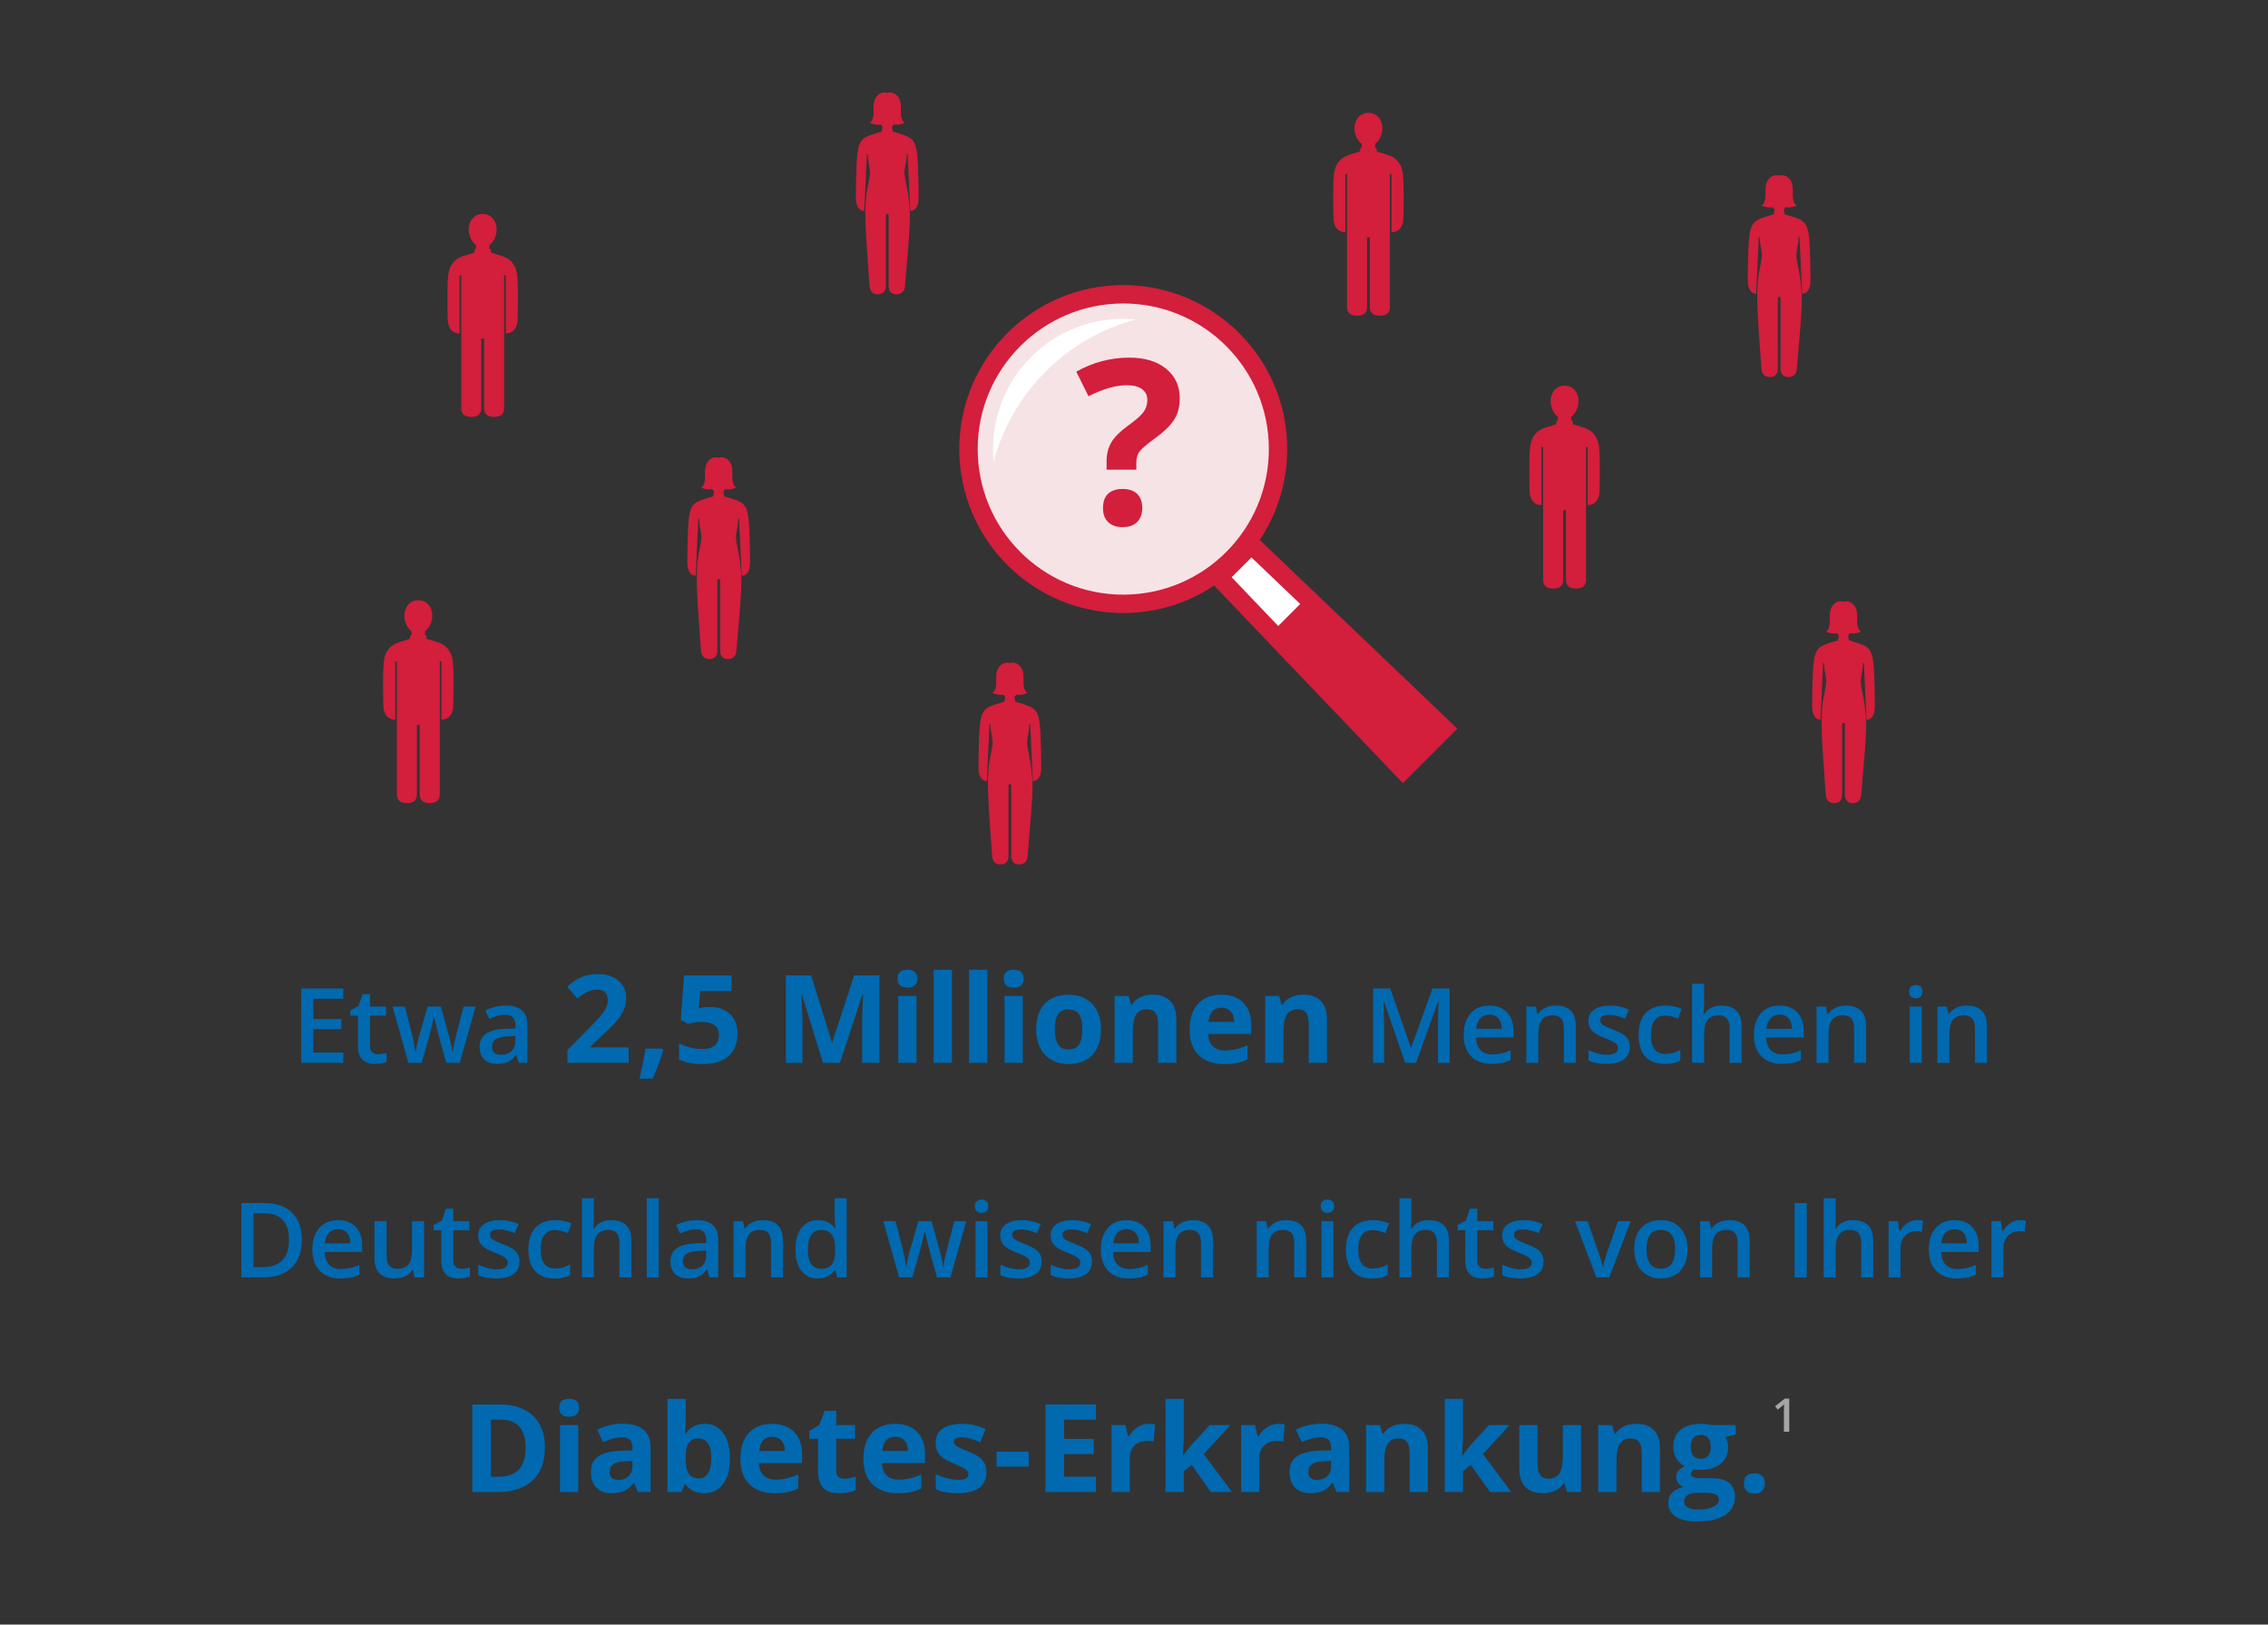 <?xml version="1.0" encoding="utf-8"?>
<!-- Generator: Adobe Illustrator 24.2.0, SVG Export Plug-In . SVG Version: 6.00 Build 0)  -->
<svg version="1.1" id="C" xmlns="http://www.w3.org/2000/svg" xmlns:xlink="http://www.w3.org/1999/xlink" x="0px" y="0px"
	 viewBox="0 0 740 530" style="enable-background:new 0 0 740 530;" xml:space="preserve">
<rect x="0" y="0" width="740" height="530" fill="#333333" stroke="none"/>
<style type="text/css">
	.st0{fill:#0069B0;}
	.st1{fill:#A5A5A5;}
	.st2{fill-rule:evenodd;clip-rule:evenodd;fill:#F6E3E6;stroke:#D31E3C;stroke-width:6;stroke-miterlimit:10;}
	.st3{fill-rule:evenodd;clip-rule:evenodd;fill:#FFFFFF;}
	.st4{fill-rule:evenodd;clip-rule:evenodd;fill:#D31E3C;}
	.st5{fill-rule:evenodd;clip-rule:evenodd;fill:#FFFFFF;stroke:#D31E3C;stroke-width:4;stroke-miterlimit:10;}
	.st6{fill-rule:evenodd;clip-rule:evenodd;fill:none;stroke:#D31E3C;stroke-width:6;stroke-miterlimit:10;}
	.st7{fill:#D31E3C;}
</style>
<g>
	<path class="st0" d="M112.009,343.382h-9.762v-7.62h9.148v-3.32h-9.148v-6.607h9.762v-3.353H98.279v24.271h13.729V343.382z"/>
	<path class="st0" d="M121.424,343.258c-0.471-0.448-0.706-1.143-0.706-2.083v-9.828h5.229v-2.955h-5.229v-4.084h-2.407
		l-1.328,3.885l-2.689,1.428v1.727h2.507v9.895c0,3.896,1.848,5.844,5.545,5.844c0.73,0,1.436-0.064,2.117-0.191
		c0.681-0.127,1.237-0.285,1.668-0.473v-2.938c-0.952,0.299-1.904,0.448-2.855,0.448
		C122.511,343.93,121.894,343.706,121.424,343.258z"/>
	<path class="st0" d="M150.001,346.752l5.18-18.361h-3.918l-2.374,9.048c-0.609,2.446-0.996,4.35-1.162,5.711h-0.133
		c-0.044-0.62-0.191-1.488-0.44-2.606c-0.249-1.118-0.456-1.948-0.622-2.49l-2.706-9.662h-4.283l-2.789,9.662
		c-0.166,0.52-0.363,1.303-0.589,2.349c-0.227,1.046-0.396,1.973-0.506,2.781h-0.1c-0.222-1.594-0.598-3.508-1.129-5.744
		l-2.341-9.048h-3.984l5.146,18.361h4.316l2.441-8.533c0.376-1.251,0.885-3.37,1.527-6.358h0.149
		c0.753,3.309,1.273,5.418,1.561,6.325l2.374,8.566H150.001z"/>
	<path class="st0" d="M172.059,346.752v-12.368c0-2.18-0.595-3.779-1.785-4.798c-1.19-1.018-2.952-1.527-5.288-1.527
		c-1.052,0-2.169,0.136-3.354,0.407c-1.184,0.271-2.274,0.667-3.271,1.187l1.262,2.789c0.797-0.376,1.627-0.703,2.49-0.98
		c0.863-0.276,1.765-0.415,2.706-0.415c1.151,0,2.001,0.29,2.548,0.872c0.548,0.581,0.822,1.458,0.822,2.631v0.979l-3.171,0.1
		c-2.878,0.089-5.019,0.614-6.425,1.577c-1.406,0.963-2.108,2.391-2.108,4.283c0,1.782,0.506,3.16,1.519,4.134
		c1.013,0.974,2.421,1.461,4.225,1.461c1.405,0,2.557-0.202,3.453-0.606c0.896-0.404,1.787-1.165,2.673-2.283h0.133l0.78,2.557
		H172.059z M161.268,343.424c-0.487-0.448-0.73-1.082-0.73-1.901c0-1.129,0.418-1.967,1.253-2.515
		c0.836-0.548,2.172-0.855,4.009-0.921l2.358-0.1v1.594c0,1.428-0.429,2.537-1.287,3.329c-0.858,0.791-1.995,1.187-3.412,1.187
		C162.485,344.096,161.755,343.872,161.268,343.424z"/>
	<path class="st0" d="M205.109,341.674h-12.441v-0.273l3.672-3.457c2.448-2.239,4.157-3.965,5.127-5.176
		c0.97-1.211,1.686-2.393,2.148-3.545c0.462-1.152,0.693-2.386,0.693-3.701c0-1.51-0.378-2.852-1.133-4.023
		c-0.755-1.172-1.816-2.083-3.184-2.734c-1.367-0.651-2.943-0.977-4.726-0.977c-1.354,0-2.578,0.134-3.672,0.4
		c-1.094,0.267-2.103,0.648-3.027,1.143c-0.925,0.495-2.09,1.341-3.496,2.539l3.281,3.887c1.133-0.938,2.22-1.66,3.262-2.168
		c1.042-0.508,2.116-0.762,3.223-0.762c1.055,0,1.898,0.28,2.529,0.84c0.631,0.56,0.947,1.413,0.947,2.559
		c0,0.768-0.143,1.511-0.43,2.227c-0.286,0.716-0.755,1.494-1.406,2.334c-0.651,0.84-2.038,2.347-4.16,4.522l-7.168,7.246v4.199
		h19.961V341.674z"/>
	<path class="st0" d="M216.075,342.104h-5.469c-0.469,3.073-1.126,6.341-1.973,9.805h4.297c1.614-3.607,2.76-6.725,3.438-9.355
		L216.075,342.104z"/>
	<path class="st0" d="M228.647,328.784l-0.684,0.137l0.527-5.605h10.195v-5.117h-15.488l-1.074,14.551l2.402,1.289
		c0.521-0.156,1.198-0.303,2.031-0.439c0.833-0.137,1.595-0.205,2.285-0.205c3.815,0,5.723,1.439,5.723,4.316
		c0,3.021-1.843,4.531-5.527,4.531c-1.224,0-2.52-0.172-3.887-0.518c-1.367-0.345-2.565-0.791-3.594-1.338v5.215
		c1.953,1.029,4.518,1.543,7.695,1.543c3.659,0,6.471-0.859,8.438-2.578c1.966-1.719,2.949-4.173,2.949-7.363
		c0-2.695-0.817-4.818-2.451-6.367c-1.634-1.549-3.831-2.324-6.592-2.324C230.425,328.51,229.441,328.601,228.647,328.784
		L228.647,328.784z"/>
	<path class="st0" d="M274.058,346.752l7.363-22.363h0.176c-0.156,3.594-0.244,5.807-0.264,6.641
		c-0.02,0.833-0.029,1.569-0.029,2.207v13.516h5.645v-28.555h-8.242l-7.168,21.836h-0.117l-6.758-21.836h-8.242v28.555h5.41v-13.281
		c0-1.523-0.124-4.564-0.371-9.121h0.176l6.875,22.402H274.058z"/>
	<path class="st0" d="M296.079,322.202c1.081,0,1.891-0.257,2.432-0.772c0.54-0.514,0.811-1.233,0.811-2.158
		c0-1.94-1.081-2.91-3.242-2.91c-2.162,0-3.242,0.97-3.242,2.91C292.837,321.225,293.918,322.202,296.079,322.202L296.079,322.202z
		 M299.048,324.916h-5.957v21.836h5.957V324.916z"/>
	<path class="st0" d="M310.603,316.362h-5.957v30.391h5.957V316.362z"/>
	<path class="st0" d="M322.146,316.362h-5.957v30.391h5.957V316.362z"/>
	<path class="st0" d="M330.752,322.202c1.081,0,1.891-0.257,2.432-0.772c0.54-0.514,0.811-1.233,0.811-2.158
		c0-1.94-1.081-2.91-3.242-2.91c-2.162,0-3.242,0.97-3.242,2.91C327.51,321.225,328.591,322.202,330.752,322.202L330.752,322.202z
		 M333.721,324.916h-5.957v21.836h5.957V324.916z"/>
	<path class="st0" d="M345.2,330.922c0.703-1.074,1.849-1.611,3.438-1.611c1.602,0,2.754,0.54,3.457,1.621
		c0.703,1.081,1.055,2.702,1.055,4.863c0,2.175-0.348,3.812-1.045,4.912c-0.697,1.1-1.839,1.65-3.428,1.65
		c-1.602,0-2.757-0.553-3.467-1.66c-0.71-1.107-1.064-2.741-1.064-4.902C344.145,333.621,344.497,331.996,345.2,330.922z
		 M357.954,329.799c-0.859-1.706-2.09-3.014-3.691-3.926c-1.602-0.911-3.451-1.367-5.547-1.367c-3.372,0-5.99,0.99-7.852,2.969
		c-1.862,1.979-2.793,4.753-2.793,8.32c0,2.292,0.43,4.297,1.289,6.016c0.859,1.719,2.09,3.037,3.691,3.955
		c1.602,0.918,3.45,1.377,5.547,1.377c3.346,0,5.957-1.003,7.832-3.008c1.875-2.005,2.813-4.785,2.813-8.34
		C359.243,333.504,358.813,331.505,357.954,329.799z"/>
	<path class="st0" d="M383.821,332.514c0-2.591-0.658-4.573-1.973-5.947c-1.315-1.374-3.242-2.061-5.781-2.061
		c-1.484,0-2.809,0.27-3.975,0.811c-1.165,0.54-2.08,1.338-2.744,2.393h-0.332l-0.801-2.793h-4.551v21.836h5.957v-10.273
		c0-2.578,0.371-4.424,1.113-5.537c0.742-1.113,1.946-1.67,3.613-1.67c1.224,0,2.116,0.394,2.676,1.182
		c0.56,0.788,0.84,1.97,0.84,3.545v12.754h5.957V332.514z"/>
	<path class="st0" d="M401.521,329.946c0.742,0.801,1.126,1.937,1.152,3.408h-8.359c0.104-1.471,0.514-2.607,1.23-3.408
		c0.716-0.801,1.706-1.201,2.969-1.201C399.776,328.745,400.778,329.145,401.521,329.946z M403.689,346.762
		c1.185-0.254,2.298-0.641,3.34-1.162v-4.609c-1.276,0.599-2.5,1.035-3.672,1.309c-1.172,0.273-2.415,0.41-3.73,0.41
		c-1.693,0-3.008-0.475-3.945-1.426c-0.938-0.95-1.439-2.272-1.504-3.965h14.082v-2.891c0-3.099-0.859-5.527-2.578-7.285
		c-1.719-1.758-4.121-2.637-7.207-2.637c-3.229,0-5.759,0.999-7.588,2.998c-1.829,1.999-2.744,4.828-2.744,8.486
		c0,3.555,0.989,6.302,2.969,8.242c1.979,1.94,4.727,2.91,8.242,2.91C401.058,347.143,402.504,347.016,403.689,346.762z"/>
	<path class="st0" d="M432.967,332.514c0-2.591-0.658-4.573-1.973-5.947c-1.315-1.374-3.242-2.061-5.781-2.061
		c-1.484,0-2.81,0.27-3.975,0.811c-1.165,0.54-2.08,1.338-2.744,2.393h-0.332l-0.801-2.793h-4.551v21.836h5.957v-10.273
		c0-2.578,0.371-4.424,1.113-5.537c0.742-1.113,1.946-1.67,3.613-1.67c1.224,0,2.116,0.394,2.676,1.182
		c0.56,0.788,0.84,1.97,0.84,3.545v12.754h5.957V332.514z"/>
	<path class="st0" d="M462.006,346.752l7.288-20.237h0.133c-0.044,0.41-0.097,1.583-0.158,3.519
		c-0.061,1.937-0.091,3.509-0.091,4.715v12.003h3.818v-24.271h-5.611l-6.94,19.308h-0.1l-6.74-19.308h-5.595v24.271h3.603v-11.804
		c0-2.634-0.094-5.456-0.282-8.467h0.133l7.039,20.27H462.006z"/>
	<path class="st0" d="M490.019,346.802c0.974-0.188,1.937-0.509,2.889-0.963v-3.171c-1.074,0.476-2.078,0.816-3.013,1.021
		c-0.935,0.205-1.945,0.307-3.03,0.307c-1.649,0-2.927-0.479-3.835-1.436c-0.908-0.957-1.389-2.327-1.444-4.109h12.235v-2.108
		c0-2.579-0.703-4.604-2.108-6.076c-1.406-1.472-3.32-2.208-5.744-2.208c-2.612,0-4.665,0.858-6.159,2.573
		c-1.494,1.716-2.241,4.073-2.241,7.072c0,2.922,0.805,5.216,2.415,6.881c1.61,1.666,3.843,2.499,6.699,2.499
		C487.933,347.084,489.045,346.99,490.019,346.802z M488.89,332.184c0.708,0.78,1.073,1.929,1.096,3.445h-8.334
		c0.144-1.505,0.589-2.651,1.337-3.437c0.747-0.786,1.74-1.179,2.98-1.179C487.208,331.014,488.182,331.404,488.89,332.184z"/>
	<path class="st0" d="M514.169,334.783c0-4.482-2.203-6.724-6.607-6.724c-1.24,0-2.369,0.238-3.387,0.714
		c-1.018,0.476-1.804,1.151-2.357,2.025h-0.199l-0.548-2.407h-3.055v18.361h3.901v-9.147c0-2.291,0.382-3.923,1.145-4.897
		c0.764-0.974,1.97-1.461,3.619-1.461c1.239,0,2.144,0.349,2.714,1.046c0.57,0.697,0.855,1.754,0.855,3.171v11.289h3.918V334.783z"
		/>
	<path class="st0" d="M531.257,339.24c-0.332-0.636-0.841-1.198-1.527-1.685c-0.686-0.487-1.788-1.024-3.304-1.61
		c-1.804-0.697-2.974-1.245-3.511-1.644c-0.537-0.398-0.805-0.885-0.805-1.461c0-1.173,1.029-1.76,3.088-1.76
		c1.35,0,3.016,0.41,4.997,1.228l1.262-2.939c-1.926-0.874-3.968-1.311-6.126-1.311c-2.181,0-3.904,0.435-5.171,1.303
		c-1.267,0.869-1.901,2.089-1.901,3.661c0,1.306,0.374,2.369,1.121,3.188c0.747,0.819,2.177,1.638,4.292,2.457
		c1.085,0.421,1.931,0.797,2.54,1.129c0.609,0.332,1.046,0.653,1.312,0.963c0.266,0.31,0.398,0.697,0.398,1.162
		c0,1.45-1.201,2.175-3.602,2.175c-1.859,0-3.868-0.498-6.026-1.494v3.37c1.483,0.742,3.447,1.112,5.894,1.112
		c2.435,0,4.305-0.479,5.611-1.436c1.306-0.957,1.959-2.332,1.959-4.125C531.755,340.638,531.589,339.877,531.257,339.24z"/>
	<path class="st0" d="M546.019,346.819c0.791-0.177,1.536-0.47,2.233-0.88v-3.403c-1.55,0.863-3.193,1.295-4.931,1.295
		c-1.527,0-2.687-0.517-3.478-1.552c-0.791-1.035-1.187-2.582-1.187-4.64c0-4.217,1.588-6.325,4.765-6.325
		c1.073,0,2.435,0.321,4.084,0.963l1.179-3.138c-1.55-0.719-3.293-1.079-5.229-1.079c-2.856,0-5.039,0.83-6.549,2.49
		c-1.511,1.66-2.266,4.034-2.266,7.122c0,3.033,0.722,5.36,2.167,6.981c1.444,1.622,3.555,2.432,6.333,2.432
		C544.267,347.084,545.227,346.996,546.019,346.819z"/>
	<path class="st0" d="M568.256,334.783c0-4.482-2.225-6.724-6.674-6.724c-1.262,0-2.366,0.244-3.312,0.73
		c-0.946,0.487-1.685,1.173-2.216,2.059h-0.249c0.133-1.195,0.199-2.318,0.199-3.37v-6.558h-3.901v25.832h3.901v-9.114
		c0-2.302,0.384-3.943,1.154-4.922c0.769-0.979,1.973-1.469,3.611-1.469c1.239,0,2.144,0.349,2.714,1.046
		c0.57,0.697,0.855,1.754,0.855,3.171v11.289h3.918V334.783z"/>
	<path class="st0" d="M584.714,346.802c0.974-0.188,1.937-0.509,2.889-0.963v-3.171c-1.074,0.476-2.078,0.816-3.013,1.021
		c-0.935,0.205-1.945,0.307-3.03,0.307c-1.649,0-2.928-0.479-3.835-1.436c-0.908-0.957-1.389-2.327-1.444-4.109h12.235v-2.108
		c0-2.579-0.703-4.604-2.108-6.076c-1.406-1.472-3.32-2.208-5.744-2.208c-2.612,0-4.665,0.858-6.159,2.573
		c-1.494,1.716-2.241,4.073-2.241,7.072c0,2.922,0.805,5.216,2.415,6.881c1.61,1.666,3.843,2.499,6.699,2.499
		C582.627,347.084,583.739,346.99,584.714,346.802z M583.585,332.184c0.708,0.78,1.073,1.929,1.096,3.445h-8.334
		c0.144-1.505,0.589-2.651,1.336-3.437c0.747-0.786,1.74-1.179,2.98-1.179C581.902,331.014,582.876,331.404,583.585,332.184z"/>
	<path class="st0" d="M608.863,334.783c0-4.482-2.202-6.724-6.607-6.724c-1.24,0-2.369,0.238-3.387,0.714
		c-1.018,0.476-1.804,1.151-2.357,2.025h-0.199l-0.548-2.407h-3.055v18.361h3.901v-9.147c0-2.291,0.382-3.923,1.146-4.897
		c0.764-0.974,1.97-1.461,3.619-1.461c1.239,0,2.144,0.349,2.714,1.046c0.57,0.697,0.855,1.754,0.855,3.171v11.289h3.918V334.783z"
		/>
	<path class="st0" d="M627.025,328.391h-3.901v18.361h3.901V328.391z M623.464,325.095c0.382,0.382,0.927,0.573,1.635,0.573
		c0.686,0,1.22-0.191,1.602-0.573c0.382-0.382,0.573-0.905,0.573-1.569c0-0.697-0.191-1.234-0.573-1.61
		c-0.382-0.376-0.916-0.564-1.602-0.564c-0.708,0-1.253,0.188-1.635,0.564c-0.382,0.376-0.573,0.913-0.573,1.61
		C622.891,324.191,623.082,324.714,623.464,325.095z"/>
	<path class="st0" d="M648.298,334.783c0-4.482-2.203-6.724-6.607-6.724c-1.24,0-2.369,0.238-3.387,0.714
		c-1.018,0.476-1.804,1.151-2.357,2.025h-0.199l-0.548-2.407h-3.055v18.361h3.901v-9.147c0-2.291,0.382-3.923,1.146-4.897
		c0.764-0.974,1.97-1.461,3.619-1.461c1.239,0,2.144,0.349,2.714,1.046c0.57,0.697,0.855,1.754,0.855,3.171v11.289h3.918V334.783z"
		/>
	<path class="st0" d="M95.263,395.602c-2.147-2.081-5.152-3.121-9.015-3.121h-7.504v24.271h6.79c4.184,0,7.388-1.06,9.612-3.179
		c2.225-2.119,3.337-5.182,3.337-9.189C98.484,400.61,97.41,397.683,95.263,395.602z M85.534,413.415h-2.822v-17.614h3.437
		c5.434,0,8.151,2.905,8.151,8.716C94.3,410.449,91.378,413.415,85.534,413.415L85.534,413.415z"/>
	<path class="st0" d="M114.365,416.802c0.974-0.188,1.937-0.509,2.889-0.963v-3.171c-1.074,0.476-2.078,0.816-3.013,1.021
		c-0.935,0.205-1.945,0.307-3.03,0.307c-1.649,0-2.927-0.479-3.835-1.436c-0.908-0.957-1.389-2.327-1.444-4.109h12.235v-2.108
		c0-2.579-0.703-4.604-2.108-6.076c-1.406-1.472-3.32-2.208-5.744-2.208c-2.612,0-4.665,0.858-6.159,2.573
		c-1.494,1.716-2.241,4.073-2.241,7.072c0,2.922,0.805,5.216,2.416,6.881c1.61,1.666,3.843,2.499,6.699,2.499
		C112.279,417.084,113.391,416.99,114.365,416.802z M113.236,402.184c0.708,0.78,1.073,1.929,1.096,3.445h-8.334
		c0.144-1.505,0.589-2.651,1.337-3.437c0.747-0.786,1.74-1.179,2.98-1.179C111.554,401.014,112.528,401.404,113.236,402.184z"/>
	<path class="st0" d="M138.365,416.752v-18.361h-3.918v9.147c0,2.302-0.385,3.943-1.154,4.922c-0.769,0.98-1.973,1.469-3.611,1.469
		c-1.229,0-2.131-0.351-2.706-1.054c-0.576-0.703-0.863-1.757-0.863-3.163v-11.322h-3.935v12.003c0,2.247,0.548,3.924,1.644,5.03
		c1.096,1.107,2.756,1.66,4.98,1.66c1.284,0,2.426-0.244,3.428-0.73c1.002-0.487,1.774-1.156,2.316-2.009h0.199l0.548,2.407H138.365
		z"/>
	<path class="st0" d="M148.623,413.258c-0.471-0.448-0.706-1.143-0.706-2.083v-9.828h5.229v-2.955h-5.229v-4.084h-2.407
		l-1.328,3.885l-2.689,1.428v1.727h2.507v9.895c0,3.896,1.848,5.844,5.545,5.844c0.73,0,1.436-0.064,2.117-0.191
		c0.681-0.127,1.237-0.285,1.669-0.473v-2.938c-0.952,0.299-1.904,0.448-2.855,0.448C149.71,413.93,149.093,413.706,148.623,413.258
		z"/>
	<path class="st0" d="M169.015,409.24c-0.332-0.636-0.841-1.198-1.527-1.685c-0.686-0.487-1.788-1.024-3.304-1.61
		c-1.804-0.697-2.974-1.245-3.511-1.644c-0.537-0.398-0.805-0.885-0.805-1.461c0-1.173,1.029-1.76,3.088-1.76
		c1.35,0,3.016,0.41,4.997,1.228l1.262-2.939c-1.926-0.874-3.968-1.311-6.126-1.311c-2.181,0-3.904,0.435-5.171,1.303
		c-1.268,0.869-1.901,2.089-1.901,3.661c0,1.306,0.374,2.369,1.121,3.188c0.747,0.819,2.177,1.638,4.291,2.457
		c1.085,0.421,1.931,0.797,2.54,1.129c0.609,0.332,1.046,0.653,1.312,0.963c0.266,0.31,0.398,0.697,0.398,1.162
		c0,1.45-1.201,2.175-3.602,2.175c-1.859,0-3.868-0.498-6.026-1.494v3.37c1.483,0.742,3.447,1.112,5.893,1.112
		c2.435,0,4.305-0.479,5.611-1.436c1.306-0.957,1.959-2.332,1.959-4.125C169.513,410.638,169.347,409.877,169.015,409.24z"/>
	<path class="st0" d="M183.777,416.819c0.791-0.177,1.536-0.47,2.233-0.88v-3.403c-1.55,0.863-3.193,1.295-4.931,1.295
		c-1.527,0-2.687-0.517-3.478-1.552c-0.791-1.035-1.187-2.582-1.187-4.64c0-4.217,1.588-6.325,4.765-6.325
		c1.073,0,2.435,0.321,4.084,0.963l1.179-3.138c-1.55-0.719-3.293-1.079-5.229-1.079c-2.855,0-5.039,0.83-6.549,2.49
		c-1.511,1.66-2.266,4.034-2.266,7.122c0,3.033,0.722,5.36,2.166,6.981c1.444,1.622,3.555,2.432,6.334,2.432
		C182.025,417.084,182.985,416.996,183.777,416.819z"/>
	<path class="st0" d="M206.014,404.783c0-4.482-2.225-6.724-6.674-6.724c-1.262,0-2.366,0.244-3.312,0.73
		c-0.946,0.487-1.685,1.173-2.216,2.059h-0.249c0.133-1.195,0.199-2.318,0.199-3.37v-6.558h-3.901v25.832h3.901v-9.114
		c0-2.302,0.384-3.943,1.154-4.922c0.769-0.979,1.973-1.469,3.611-1.469c1.239,0,2.144,0.349,2.714,1.046
		c0.57,0.697,0.855,1.754,0.855,3.171v11.289h3.918V404.783z"/>
	<path class="st0" d="M214.925,390.92h-3.901v25.832h3.901V390.92z"/>
	<path class="st0" d="M234.325,416.752v-12.368c0-2.18-0.595-3.779-1.785-4.798c-1.19-1.018-2.952-1.527-5.288-1.527
		c-1.052,0-2.169,0.136-3.354,0.407c-1.184,0.271-2.274,0.667-3.271,1.187l1.262,2.789c0.797-0.376,1.627-0.703,2.49-0.98
		c0.863-0.276,1.765-0.415,2.706-0.415c1.151,0,2.001,0.29,2.548,0.872c0.548,0.581,0.822,1.458,0.822,2.631v0.979l-3.171,0.1
		c-2.878,0.089-5.019,0.614-6.425,1.577c-1.406,0.963-2.108,2.391-2.108,4.283c0,1.782,0.506,3.16,1.519,4.134
		c1.013,0.974,2.421,1.461,4.225,1.461c1.405,0,2.557-0.202,3.453-0.606c0.896-0.404,1.787-1.165,2.673-2.283h0.133l0.78,2.557
		H234.325z M223.534,413.424c-0.487-0.448-0.73-1.082-0.73-1.901c0-1.129,0.418-1.967,1.253-2.515
		c0.836-0.548,2.172-0.855,4.009-0.921l2.357-0.1v1.594c0,1.428-0.429,2.537-1.287,3.329c-0.858,0.791-1.995,1.187-3.412,1.187
		C224.752,414.096,224.021,413.872,223.534,413.424z"/>
	<path class="st0" d="M255.489,404.783c0-4.482-2.202-6.724-6.607-6.724c-1.24,0-2.369,0.238-3.387,0.714
		c-1.018,0.476-1.804,1.151-2.357,2.025h-0.199l-0.548-2.407h-3.055v18.361h3.901v-9.147c0-2.291,0.382-3.923,1.146-4.897
		c0.764-0.974,1.97-1.461,3.619-1.461c1.24,0,2.144,0.349,2.714,1.046c0.57,0.697,0.855,1.754,0.855,3.171v11.289h3.918V404.783z"/>
	<path class="st0" d="M272.34,414.345h0.183l0.681,2.407h3.055V390.92h-3.918v6.69c0,0.764,0.094,1.804,0.282,3.121h-0.199
		c-1.262-1.782-3.099-2.673-5.512-2.673c-2.302,0-4.103,0.838-5.404,2.515c-1.301,1.677-1.951,4.02-1.951,7.031
		c0,3,0.642,5.329,1.926,6.989c1.284,1.66,3.071,2.49,5.362,2.49C269.257,417.084,271.089,416.171,272.34,414.345L272.34,414.345z
		 M264.653,412.328c-0.72-1.068-1.079-2.62-1.079-4.657c0-2.059,0.371-3.644,1.112-4.756c0.741-1.112,1.798-1.668,3.171-1.668
		c1.605,0,2.783,0.487,3.536,1.461c0.753,0.974,1.129,2.618,1.129,4.931v0.548c-0.022,2.025-0.398,3.489-1.129,4.391
		c-0.73,0.902-1.898,1.353-3.503,1.353C266.452,413.93,265.373,413.396,264.653,412.328z"/>
	<path class="st0" d="M310.108,416.752l5.18-18.361h-3.918l-2.374,9.048c-0.609,2.446-0.996,4.35-1.162,5.711h-0.133
		c-0.044-0.62-0.191-1.488-0.44-2.606c-0.249-1.118-0.457-1.948-0.622-2.49l-2.706-9.662h-4.283l-2.789,9.662
		c-0.166,0.52-0.363,1.303-0.589,2.349c-0.227,1.046-0.396,1.973-0.506,2.781h-0.1c-0.221-1.594-0.598-3.508-1.129-5.744
		l-2.341-9.048h-3.984l5.146,18.361h4.316l2.44-8.533c0.376-1.251,0.885-3.37,1.527-6.358h0.149
		c0.753,3.309,1.273,5.418,1.561,6.325l2.374,8.566H310.108z"/>
	<path class="st0" d="M322.194,398.391h-3.901v18.361h3.901V398.391z M318.633,395.095c0.382,0.382,0.927,0.573,1.635,0.573
		c0.686,0,1.22-0.191,1.602-0.573c0.382-0.382,0.573-0.905,0.573-1.569c0-0.697-0.191-1.234-0.573-1.61
		c-0.382-0.376-0.916-0.564-1.602-0.564c-0.708,0-1.253,0.188-1.635,0.564c-0.382,0.376-0.573,0.913-0.573,1.61
		C318.06,394.191,318.251,394.714,318.633,395.095z"/>
	<path class="st0" d="M339.368,409.24c-0.332-0.636-0.841-1.198-1.527-1.685c-0.686-0.487-1.788-1.024-3.304-1.61
		c-1.804-0.697-2.974-1.245-3.511-1.644c-0.537-0.398-0.805-0.885-0.805-1.461c0-1.173,1.029-1.76,3.088-1.76
		c1.35,0,3.016,0.41,4.997,1.228l1.262-2.939c-1.926-0.874-3.968-1.311-6.126-1.311c-2.18,0-3.904,0.435-5.171,1.303
		c-1.267,0.869-1.901,2.089-1.901,3.661c0,1.306,0.373,2.369,1.121,3.188c0.747,0.819,2.177,1.638,4.292,2.457
		c1.085,0.421,1.931,0.797,2.54,1.129c0.609,0.332,1.046,0.653,1.311,0.963c0.266,0.31,0.398,0.697,0.398,1.162
		c0,1.45-1.201,2.175-3.603,2.175c-1.859,0-3.868-0.498-6.026-1.494v3.37c1.483,0.742,3.447,1.112,5.894,1.112
		c2.435,0,4.305-0.479,5.611-1.436c1.306-0.957,1.959-2.332,1.959-4.125C339.866,410.638,339.7,409.877,339.368,409.24z"/>
	<path class="st0" d="M355.804,409.24c-0.332-0.636-0.841-1.198-1.527-1.685c-0.686-0.487-1.787-1.024-3.304-1.61
		c-1.804-0.697-2.975-1.245-3.511-1.644c-0.537-0.398-0.805-0.885-0.805-1.461c0-1.173,1.029-1.76,3.088-1.76
		c1.35,0,3.016,0.41,4.997,1.228l1.262-2.939c-1.926-0.874-3.968-1.311-6.126-1.311c-2.181,0-3.904,0.435-5.171,1.303
		c-1.267,0.869-1.901,2.089-1.901,3.661c0,1.306,0.374,2.369,1.121,3.188c0.747,0.819,2.177,1.638,4.292,2.457
		c1.085,0.421,1.931,0.797,2.54,1.129c0.609,0.332,1.046,0.653,1.312,0.963c0.266,0.31,0.398,0.697,0.398,1.162
		c0,1.45-1.201,2.175-3.602,2.175c-1.859,0-3.868-0.498-6.026-1.494v3.37c1.483,0.742,3.447,1.112,5.894,1.112
		c2.435,0,4.305-0.479,5.611-1.436c1.306-0.957,1.959-2.332,1.959-4.125C356.302,410.638,356.136,409.877,355.804,409.24z"/>
	<path class="st0" d="M371.619,416.802c0.974-0.188,1.937-0.509,2.889-0.963v-3.171c-1.074,0.476-2.078,0.816-3.013,1.021
		c-0.935,0.205-1.945,0.307-3.03,0.307c-1.649,0-2.928-0.479-3.835-1.436c-0.908-0.957-1.389-2.327-1.444-4.109h12.235v-2.108
		c0-2.579-0.703-4.604-2.108-6.076c-1.406-1.472-3.32-2.208-5.744-2.208c-2.612,0-4.665,0.858-6.159,2.573
		c-1.494,1.716-2.241,4.073-2.241,7.072c0,2.922,0.805,5.216,2.415,6.881c1.61,1.666,3.843,2.499,6.699,2.499
		C369.533,417.084,370.645,416.99,371.619,416.802z M370.49,402.184c0.708,0.78,1.073,1.929,1.096,3.445h-8.334
		c0.144-1.505,0.589-2.651,1.336-3.437c0.747-0.786,1.74-1.179,2.98-1.179C368.808,401.014,369.782,401.404,370.49,402.184z"/>
	<path class="st0" d="M395.769,404.783c0-4.482-2.203-6.724-6.607-6.724c-1.24,0-2.369,0.238-3.387,0.714
		c-1.018,0.476-1.804,1.151-2.357,2.025h-0.199l-0.548-2.407h-3.055v18.361h3.901v-9.147c0-2.291,0.382-3.923,1.145-4.897
		c0.764-0.974,1.97-1.461,3.619-1.461c1.24,0,2.144,0.349,2.714,1.046c0.57,0.697,0.855,1.754,0.855,3.171v11.289h3.918V404.783z"/>
	<path class="st0" d="M426.183,404.783c0-4.482-2.203-6.724-6.607-6.724c-1.24,0-2.369,0.238-3.387,0.714
		c-1.018,0.476-1.804,1.151-2.357,2.025h-0.199l-0.548-2.407h-3.055v18.361h3.901v-9.147c0-2.291,0.382-3.923,1.146-4.897
		c0.764-0.974,1.97-1.461,3.619-1.461c1.239,0,2.144,0.349,2.714,1.046c0.57,0.697,0.855,1.754,0.855,3.171v11.289h3.918V404.783z"
		/>
	<path class="st0" d="M435.061,398.391h-3.901v18.361h3.901V398.391z M431.5,395.095c0.382,0.382,0.927,0.573,1.635,0.573
		c0.686,0,1.22-0.191,1.602-0.573c0.382-0.382,0.573-0.905,0.573-1.569c0-0.697-0.191-1.234-0.573-1.61
		c-0.382-0.376-0.916-0.564-1.602-0.564c-0.708,0-1.253,0.188-1.635,0.564c-0.382,0.376-0.573,0.913-0.573,1.61
		C430.927,394.191,431.118,394.714,431.5,395.095z"/>
	<path class="st0" d="M450.523,416.819c0.791-0.177,1.536-0.47,2.233-0.88v-3.403c-1.55,0.863-3.193,1.295-4.931,1.295
		c-1.527,0-2.687-0.517-3.478-1.552c-0.791-1.035-1.187-2.582-1.187-4.64c0-4.217,1.588-6.325,4.765-6.325
		c1.073,0,2.435,0.321,4.084,0.963l1.179-3.138c-1.55-0.719-3.293-1.079-5.229-1.079c-2.855,0-5.039,0.83-6.549,2.49
		c-1.511,1.66-2.266,4.034-2.266,7.122c0,3.033,0.722,5.36,2.167,6.981c1.444,1.622,3.555,2.432,6.333,2.432
		C448.771,417.084,449.731,416.996,450.523,416.819z"/>
	<path class="st0" d="M472.759,404.783c0-4.482-2.225-6.724-6.674-6.724c-1.262,0-2.366,0.244-3.312,0.73
		c-0.946,0.487-1.685,1.173-2.216,2.059h-0.249c0.133-1.195,0.199-2.318,0.199-3.37v-6.558h-3.901v25.832h3.901v-9.114
		c0-2.302,0.384-3.943,1.154-4.922c0.769-0.979,1.973-1.469,3.611-1.469c1.239,0,2.144,0.349,2.714,1.046
		c0.57,0.697,0.855,1.754,0.855,3.171v11.289h3.918V404.783z"/>
	<path class="st0" d="M482.728,413.258c-0.471-0.448-0.706-1.143-0.706-2.083v-9.828h5.229v-2.955h-5.229v-4.084h-2.407
		l-1.328,3.885l-2.689,1.428v1.727h2.507v9.895c0,3.896,1.848,5.844,5.545,5.844c0.73,0,1.436-0.064,2.117-0.191
		c0.681-0.127,1.237-0.285,1.668-0.473v-2.938c-0.952,0.299-1.904,0.448-2.855,0.448
		C483.815,413.93,483.198,413.706,482.728,413.258z"/>
	<path class="st0" d="M503.121,409.24c-0.332-0.636-0.841-1.198-1.527-1.685c-0.686-0.487-1.788-1.024-3.304-1.61
		c-1.804-0.697-2.975-1.245-3.511-1.644c-0.537-0.398-0.805-0.885-0.805-1.461c0-1.173,1.029-1.76,3.088-1.76
		c1.35,0,3.016,0.41,4.997,1.228l1.262-2.939c-1.926-0.874-3.968-1.311-6.126-1.311c-2.181,0-3.904,0.435-5.171,1.303
		c-1.268,0.869-1.901,2.089-1.901,3.661c0,1.306,0.374,2.369,1.121,3.188c0.747,0.819,2.177,1.638,4.292,2.457
		c1.085,0.421,1.931,0.797,2.54,1.129c0.609,0.332,1.046,0.653,1.312,0.963c0.266,0.31,0.398,0.697,0.398,1.162
		c0,1.45-1.201,2.175-3.603,2.175c-1.859,0-3.868-0.498-6.026-1.494v3.37c1.483,0.742,3.447,1.112,5.893,1.112
		c2.435,0,4.305-0.479,5.611-1.436c1.306-0.957,1.959-2.332,1.959-4.125C503.619,410.638,503.453,409.877,503.121,409.24z"/>
	<path class="st0" d="M525.068,416.752l7.006-18.361h-4.15l-3.735,10.675c-0.675,2.103-1.063,3.553-1.162,4.35h-0.133
		c-0.133-1.107-0.52-2.557-1.162-4.35l-3.735-10.675h-4.117l6.973,18.361H525.068z"/>
	<path class="st0" d="M548.264,400.624c-1.55-1.71-3.652-2.565-6.309-2.565c-2.778,0-4.931,0.836-6.458,2.507
		c-1.527,1.671-2.291,3.996-2.291,6.973c0,1.915,0.354,3.597,1.063,5.047c0.708,1.45,1.721,2.562,3.038,3.337
		c1.317,0.775,2.833,1.162,4.549,1.162c2.745,0,4.886-0.841,6.425-2.523c1.538-1.682,2.308-4.023,2.308-7.023
		C550.588,404.639,549.813,402.334,548.264,400.624z M538.328,402.873c0.736-1.085,1.923-1.627,3.561-1.627
		c3.121,0,4.682,2.098,4.682,6.292c0,4.239-1.55,6.358-4.648,6.358c-3.132,0-4.698-2.119-4.698-6.358
		C537.224,405.513,537.591,403.958,538.328,402.873z"/>
	<path class="st0" d="M570.867,404.783c0-4.482-2.203-6.724-6.607-6.724c-1.24,0-2.369,0.238-3.387,0.714
		c-1.018,0.476-1.804,1.151-2.357,2.025h-0.199l-0.548-2.407h-3.055v18.361h3.901v-9.147c0-2.291,0.382-3.923,1.146-4.897
		c0.764-0.974,1.97-1.461,3.619-1.461c1.239,0,2.144,0.349,2.714,1.046c0.57,0.697,0.855,1.754,0.855,3.171v11.289h3.918V404.783z"
		/>
	<path class="st0" d="M589.51,416.752v-24.271h-3.968v24.271H589.51z"/>
	<path class="st0" d="M611.194,404.783c0-4.482-2.225-6.724-6.674-6.724c-1.262,0-2.366,0.244-3.312,0.73
		c-0.946,0.487-1.685,1.173-2.216,2.059h-0.249c0.133-1.195,0.199-2.318,0.199-3.37v-6.558h-3.901v25.832h3.901v-9.114
		c0-2.302,0.384-3.943,1.154-4.922c0.769-0.979,1.973-1.469,3.611-1.469c1.239,0,2.144,0.349,2.714,1.046
		c0.57,0.697,0.855,1.754,0.855,3.171v11.289h3.918V404.783z"/>
	<path class="st0" d="M622.349,399.022c-0.98,0.642-1.774,1.511-2.382,2.607h-0.199l-0.515-3.237h-3.055v18.361h3.901v-9.596
		c0-1.627,0.484-2.949,1.453-3.968c0.968-1.018,2.233-1.527,3.794-1.527c0.598,0,1.173,0.066,1.727,0.199l0.382-3.636
		c-0.509-0.111-1.157-0.166-1.942-0.166C624.383,398.059,623.328,398.38,622.349,399.022z"/>
	<path class="st0" d="M641.774,416.802c0.974-0.188,1.937-0.509,2.889-0.963v-3.171c-1.074,0.476-2.078,0.816-3.013,1.021
		c-0.935,0.205-1.945,0.307-3.03,0.307c-1.649,0-2.928-0.479-3.835-1.436c-0.908-0.957-1.389-2.327-1.444-4.109h12.235v-2.108
		c0-2.579-0.703-4.604-2.108-6.076c-1.406-1.472-3.32-2.208-5.744-2.208c-2.612,0-4.665,0.858-6.159,2.573
		c-1.494,1.716-2.241,4.073-2.241,7.072c0,2.922,0.805,5.216,2.415,6.881c1.61,1.666,3.843,2.499,6.699,2.499
		C639.688,417.084,640.8,416.99,641.774,416.802z M640.645,402.184c0.708,0.78,1.073,1.929,1.096,3.445h-8.334
		c0.144-1.505,0.589-2.651,1.336-3.437c0.747-0.786,1.74-1.179,2.98-1.179C638.963,401.014,639.937,401.404,640.645,402.184z"/>
	<path class="st0" d="M655.921,399.022c-0.979,0.642-1.774,1.511-2.382,2.607h-0.199l-0.515-3.237h-3.055v18.361h3.901v-9.596
		c0-1.627,0.484-2.949,1.453-3.968c0.968-1.018,2.233-1.527,3.793-1.527c0.598,0,1.173,0.066,1.727,0.199l0.382-3.636
		c-0.509-0.111-1.157-0.166-1.942-0.166C657.955,398.059,656.901,398.38,655.921,399.022z"/>
	<path class="st0" d="M173.926,461.889c-2.578-2.461-6.198-3.691-10.859-3.691h-8.965v28.555h8.086c5.052,0,8.916-1.25,11.592-3.75
		c2.676-2.5,4.014-6.1,4.014-10.801C177.793,467.787,176.504,464.35,173.926,461.889z M162.754,481.752h-2.598v-18.594h3.223
		c5.417,0,8.125,3.066,8.125,9.199C171.504,478.621,168.587,481.752,162.754,481.752L162.754,481.752z"/>
	<path class="st0" d="M185.695,462.202c1.081,0,1.891-0.257,2.432-0.772c0.54-0.514,0.81-1.233,0.81-2.158
		c0-1.94-1.081-2.91-3.242-2.91c-2.161,0-3.242,0.97-3.242,2.91C182.453,461.225,183.533,462.202,185.695,462.202L185.695,462.202z
		 M188.664,464.916h-5.957v21.836h5.957V464.916z"/>
	<path class="st0" d="M212.265,486.752v-14.551c0-2.604-0.781-4.544-2.344-5.82c-1.563-1.276-3.809-1.914-6.738-1.914
		c-3.06,0-5.847,0.658-8.359,1.973l1.973,4.023c2.357-1.055,4.407-1.582,6.152-1.582c2.266,0,3.398,1.107,3.398,3.32v0.957
		l-3.789,0.117c-3.268,0.117-5.713,0.726-7.334,1.826c-1.621,1.1-2.432,2.809-2.432,5.127c0,2.214,0.602,3.919,1.807,5.117
		c1.204,1.198,2.855,1.797,4.951,1.797c1.706,0,3.089-0.244,4.15-0.732c1.061-0.488,2.093-1.364,3.096-2.627h0.156l1.152,2.969
		H212.265z M206.347,478.432c0,1.315-0.413,2.37-1.24,3.164c-0.827,0.794-1.93,1.191-3.311,1.191c-1.927,0-2.891-0.84-2.891-2.52
		c0-1.172,0.423-2.044,1.27-2.617c0.846-0.573,2.135-0.885,3.867-0.938l2.305-0.078V478.432z"/>
	<path class="st0" d="M223.727,467.748h-0.234c0.156-1.979,0.234-3.418,0.234-4.316v-7.07h-5.957v30.391h4.551l0.996-2.402h0.41
		c1.458,1.862,3.47,2.793,6.035,2.793c2.591,0,4.639-0.989,6.143-2.969c1.504-1.979,2.256-4.772,2.256-8.379
		c0-3.503-0.729-6.26-2.188-8.271c-1.458-2.012-3.477-3.018-6.055-3.018C227.184,464.506,225.12,465.587,223.727,467.748
		L223.727,467.748z M230.992,470.883c0.729,1.074,1.094,2.686,1.094,4.834c0,2.148-0.361,3.786-1.084,4.912
		c-0.723,1.126-1.696,1.689-2.92,1.689c-1.511,0-2.614-0.508-3.311-1.523c-0.697-1.016-1.045-2.695-1.045-5.039v-0.645
		c0.026-2.083,0.378-3.577,1.055-4.482c0.677-0.905,1.751-1.357,3.223-1.357C229.267,469.272,230.263,469.809,230.992,470.883z"/>
	<path class="st0" d="M254.945,469.946c0.742,0.801,1.126,1.937,1.152,3.408h-8.359c0.104-1.471,0.514-2.607,1.23-3.408
		c0.716-0.801,1.706-1.201,2.969-1.201C253.2,468.745,254.203,469.145,254.945,469.946z M257.113,486.762
		c1.185-0.254,2.298-0.641,3.34-1.162v-4.609c-1.276,0.599-2.5,1.035-3.672,1.309c-1.172,0.273-2.415,0.41-3.73,0.41
		c-1.693,0-3.008-0.475-3.945-1.426c-0.938-0.95-1.439-2.272-1.504-3.965h14.082v-2.891c0-3.099-0.859-5.527-2.578-7.285
		c-1.719-1.758-4.121-2.637-7.207-2.637c-3.229,0-5.759,0.999-7.588,2.998c-1.829,1.999-2.744,4.828-2.744,8.486
		c0,3.555,0.989,6.302,2.969,8.242c1.979,1.94,4.727,2.91,8.242,2.91C254.483,487.143,255.928,487.016,257.113,486.762z"/>
	<path class="st0" d="M273.574,481.791c-0.475-0.403-0.713-1.028-0.713-1.875v-10.527h6.113v-4.473h-6.113v-4.648h-3.809
		l-1.719,4.609l-3.281,1.992v2.52h2.852v10.527c0,2.409,0.544,4.216,1.631,5.42c1.087,1.204,2.822,1.807,5.205,1.807
		c2.161,0,3.984-0.332,5.469-0.996v-4.434c-1.459,0.456-2.709,0.684-3.75,0.684C274.677,482.397,274.049,482.195,273.574,481.791z"
		/>
	<path class="st0" d="M295.089,469.946c0.742,0.801,1.126,1.937,1.152,3.408h-8.359c0.104-1.471,0.514-2.607,1.23-3.408
		c0.716-0.801,1.706-1.201,2.969-1.201C293.344,468.745,294.347,469.145,295.089,469.946z M297.257,486.762
		c1.185-0.254,2.298-0.641,3.34-1.162v-4.609c-1.276,0.599-2.5,1.035-3.672,1.309c-1.172,0.273-2.415,0.41-3.73,0.41
		c-1.693,0-3.008-0.475-3.945-1.426c-0.938-0.95-1.439-2.272-1.504-3.965h14.082v-2.891c0-3.099-0.859-5.527-2.578-7.285
		c-1.719-1.758-4.121-2.637-7.207-2.637c-3.229,0-5.759,0.999-7.588,2.998c-1.83,1.999-2.744,4.828-2.744,8.486
		c0,3.555,0.989,6.302,2.969,8.242c1.979,1.94,4.727,2.91,8.242,2.91C294.627,487.143,296.072,487.016,297.257,486.762z"/>
	<path class="st0" d="M321.279,477.475c-0.378-0.781-0.964-1.471-1.758-2.07c-0.794-0.599-2.044-1.243-3.75-1.934
		c-1.914-0.768-3.154-1.348-3.721-1.738c-0.566-0.391-0.85-0.853-0.85-1.387c0-0.95,0.879-1.426,2.637-1.426
		c0.989,0,1.96,0.15,2.91,0.449c0.95,0.3,1.973,0.684,3.066,1.152l1.797-4.297c-2.487-1.146-5.046-1.719-7.676-1.719
		c-2.761,0-4.893,0.531-6.396,1.592c-1.504,1.061-2.256,2.562-2.256,4.502c0,1.133,0.179,2.087,0.537,2.861
		c0.358,0.775,0.931,1.462,1.719,2.06c0.788,0.599,2.021,1.25,3.701,1.953c1.172,0.495,2.109,0.928,2.813,1.299
		c0.703,0.371,1.198,0.703,1.484,0.996c0.286,0.293,0.43,0.674,0.43,1.143c0,1.25-1.081,1.875-3.242,1.875
		c-1.055,0-2.275-0.176-3.662-0.527c-1.387-0.352-2.634-0.788-3.74-1.309v4.922c0.977,0.417,2.024,0.732,3.145,0.947
		c1.12,0.215,2.474,0.322,4.063,0.322c3.099,0,5.426-0.586,6.982-1.758c1.556-1.172,2.334-2.878,2.334-5.117
		C321.846,479.187,321.657,478.256,321.279,477.475z"/>
	<path class="st0" d="M335.645,478.471v-4.883h-10.488v4.883H335.645z"/>
	<path class="st0" d="M357.571,481.752h-10.391v-7.363h9.668v-4.961h-9.668v-6.27h10.391v-4.961h-16.445v28.555h16.445V481.752z"/>
	<path class="st0" d="M371.111,465.629c-1.152,0.749-2.067,1.735-2.744,2.959h-0.293l-0.879-3.672h-4.512v21.836h5.957v-11.113
		c0-1.758,0.53-3.125,1.592-4.102c1.061-0.977,2.542-1.465,4.443-1.465c0.69,0,1.276,0.065,1.758,0.195l0.449-5.586
		c-0.534-0.117-1.204-0.176-2.012-0.176C373.517,464.506,372.264,464.881,371.111,465.629z"/>
	<path class="st0" d="M385.924,474.877l0.313-4.961v-13.555h-5.957v30.391h5.957v-6.797l2.559-2.051l6.289,8.848h6.875
		l-9.199-12.363l8.672-9.473h-6.719l-6.113,6.641l-2.598,3.32H385.924z"/>
	<path class="st0" d="M413.384,465.629c-1.152,0.749-2.067,1.735-2.744,2.959h-0.293l-0.879-3.672h-4.512v21.836h5.957v-11.113
		c0-1.758,0.53-3.125,1.592-4.102c1.061-0.977,2.542-1.465,4.443-1.465c0.69,0,1.276,0.065,1.758,0.195l0.449-5.586
		c-0.534-0.117-1.205-0.176-2.012-0.176C415.789,464.506,414.536,464.881,413.384,465.629z"/>
	<path class="st0" d="M440.22,486.752v-14.551c0-2.604-0.781-4.544-2.344-5.82c-1.563-1.276-3.809-1.914-6.738-1.914
		c-3.06,0-5.847,0.658-8.359,1.973l1.973,4.023c2.357-1.055,4.407-1.582,6.152-1.582c2.266,0,3.398,1.107,3.398,3.32v0.957
		l-3.789,0.117c-3.268,0.117-5.713,0.726-7.334,1.826c-1.621,1.1-2.432,2.809-2.432,5.127c0,2.214,0.602,3.919,1.807,5.117
		c1.204,1.198,2.855,1.797,4.951,1.797c1.706,0,3.089-0.244,4.15-0.732c1.061-0.488,2.093-1.364,3.096-2.627h0.156l1.152,2.969
		H440.22z M434.302,478.432c0,1.315-0.414,2.37-1.24,3.164c-0.827,0.794-1.93,1.191-3.31,1.191c-1.927,0-2.891-0.84-2.891-2.52
		c0-1.172,0.423-2.044,1.27-2.617c0.846-0.573,2.135-0.885,3.867-0.938l2.305-0.078V478.432z"/>
	<path class="st0" d="M465.881,472.514c0-2.591-0.658-4.573-1.973-5.947c-1.315-1.374-3.242-2.061-5.781-2.061
		c-1.484,0-2.809,0.27-3.975,0.811c-1.165,0.54-2.08,1.338-2.744,2.393h-0.332l-0.801-2.793h-4.551v21.836h5.957v-10.273
		c0-2.578,0.371-4.424,1.113-5.537c0.742-1.113,1.946-1.67,3.613-1.67c1.224,0,2.116,0.394,2.676,1.182
		c0.56,0.788,0.84,1.97,0.84,3.545v12.754h5.957V472.514z"/>
	<path class="st0" d="M477.03,474.877l0.313-4.961v-13.555h-5.957v30.391h5.957v-6.797l2.559-2.051l6.289,8.848h6.875l-9.199-12.363
		l8.672-9.473h-6.719l-6.113,6.641l-2.598,3.32H477.03z"/>
	<path class="st0" d="M515.869,486.752v-21.836h-5.957v10.273c0,2.578-0.371,4.424-1.113,5.537c-0.742,1.113-1.947,1.67-3.613,1.67
		c-1.224,0-2.116-0.394-2.676-1.182c-0.56-0.788-0.84-1.969-0.84-3.545v-12.754h-5.957v14.238c0,2.578,0.651,4.554,1.953,5.928
		c1.302,1.374,3.236,2.061,5.801,2.061c1.497,0,2.832-0.277,4.004-0.83c1.172-0.553,2.077-1.338,2.715-2.354h0.313l0.801,2.793
		H515.869z"/>
	<path class="st0" d="M541.62,472.514c0-2.591-0.658-4.573-1.973-5.947c-1.315-1.374-3.242-2.061-5.781-2.061
		c-1.484,0-2.809,0.27-3.975,0.811c-1.165,0.54-2.08,1.338-2.744,2.393h-0.332l-0.801-2.793h-4.551v21.836h5.957v-10.273
		c0-2.578,0.371-4.424,1.113-5.537c0.742-1.113,1.946-1.67,3.613-1.67c1.224,0,2.116,0.394,2.676,1.182
		c0.56,0.788,0.84,1.97,0.84,3.545v12.754h5.957V472.514z"/>
	<path class="st0" d="M558.719,464.916c-0.234-0.052-0.771-0.133-1.611-0.244c-0.84-0.111-1.566-0.166-2.178-0.166
		c-2.878,0-5.091,0.651-6.641,1.953c-1.55,1.302-2.324,3.145-2.324,5.527c0,1.484,0.335,2.773,1.006,3.867
		c0.67,1.094,1.579,1.888,2.725,2.383c-0.912,0.534-1.608,1.078-2.09,1.631c-0.482,0.554-0.723,1.247-0.723,2.08
		c0,0.664,0.228,1.292,0.684,1.885c0.456,0.593,0.989,1.019,1.602,1.279c-1.589,0.378-2.793,1.009-3.613,1.895
		c-0.82,0.885-1.23,1.986-1.23,3.301c0,1.914,0.804,3.401,2.412,4.463c1.608,1.061,3.935,1.592,6.982,1.592
		c3.984,0,7.041-0.703,9.17-2.109c2.129-1.406,3.193-3.386,3.193-5.938c0-1.992-0.628-3.503-1.885-4.531
		c-1.257-1.028-3.083-1.543-5.479-1.543h-3.711c-2.188,0-3.281-0.43-3.281-1.289c0-0.573,0.306-1.094,0.918-1.563l0.879,0.098
		l1.074,0.059c2.904,0,5.172-0.654,6.807-1.963c1.634-1.309,2.451-3.135,2.451-5.479c0-1.211-0.313-2.305-0.938-3.281l3.418-0.879
		v-3.027H558.719z M550.584,487.797c0.735-0.514,1.65-0.772,2.744-0.772h3.086c1.497,0,2.604,0.156,3.32,0.469
		c0.716,0.313,1.074,0.879,1.074,1.699c0,1.016-0.605,1.816-1.816,2.402c-1.211,0.586-2.884,0.879-5.02,0.879
		c-1.419,0-2.523-0.234-3.31-0.703c-0.788-0.469-1.182-1.113-1.182-1.934C549.481,488.992,549.849,488.311,550.584,487.797z
		 M554.93,468.12c2.161,0,3.242,1.315,3.242,3.945c0,1.185-0.261,2.122-0.781,2.813c-0.521,0.69-1.341,1.035-2.461,1.035
		c-1.107,0-1.931-0.345-2.471-1.035c-0.54-0.69-0.811-1.628-0.811-2.813C551.649,469.435,552.742,468.12,554.93,468.12
		L554.93,468.12z"/>
	<path class="st0" d="M569.897,486.41c0.599,0.579,1.445,0.869,2.539,0.869c1.068,0,1.901-0.296,2.5-0.889
		c0.599-0.592,0.898-1.403,0.898-2.432c0-1.067-0.296-1.888-0.889-2.461c-0.593-0.573-1.429-0.859-2.51-0.859
		c-1.12,0-1.973,0.28-2.559,0.84c-0.586,0.56-0.879,1.387-0.879,2.48C568.998,485.014,569.297,485.831,569.897,486.41z"/>
</g>
<path class="st1" d="M583.792,456.273h-1.451l-3.182,2.502l0.873,1.103c0.942-0.765,1.496-1.219,1.662-1.362
	c0.165-0.143,0.305-0.274,0.418-0.392c-0.04,0.488-0.059,1.15-0.059,1.984v6.987h1.739V456.273z"/>
<path class="st2" d="M366.5,96c27.89,0,50.5,22.609,50.5,50.5c0,27.89-22.61,50.499-50.5,50.499c-27.89,0-50.5-22.609-50.5-50.499
	C316,118.609,338.61,96,366.5,96z"/>
<path class="st3" d="M370.629,104.202c-1.359-0.131-2.735-0.203-4.129-0.203c-23.472,0-42.5,19.028-42.5,42.5
	c0,1.393,0.072,2.77,0.203,4.129C330.216,128.016,348.016,110.215,370.629,104.202z"/>
<path class="st4" d="M397.663,188.263l10.606-10.607l62.933,60.104l-13.435,13.435L397.663,188.263z"/>
<polygon class="st5" points="427.801,196.309 408.27,177.656 397.663,188.263 416.316,207.793 "/>
<path class="st6" d="M397.663,188.263l10.606-10.607l62.933,60.104l-13.435,13.435L397.663,188.263z"/>
<path class="st7" d="M370.756,153.22v-2.197c0-1.465,0.311-2.649,0.934-3.552c0.622-0.903,2.106-2.221,4.449-3.955
	c3.418-2.441,5.737-4.638,6.958-6.592c1.221-1.953,1.831-4.272,1.831-6.958c0-4.028-1.483-7.251-4.449-9.668
	s-6.964-3.625-11.993-3.625c-6.104,0-11.878,1.526-17.322,4.578l3.992,8.02c4.688-2.392,8.862-3.589,12.524-3.589
	c2.099,0,3.735,0.415,4.907,1.245c1.172,0.83,1.758,2.039,1.758,3.626c0,1.416-0.409,2.698-1.227,3.845
	c-0.818,1.148-2.508,2.637-5.072,4.468c-2.661,1.954-4.492,3.797-5.493,5.53c-1.001,1.734-1.501,3.772-1.501,6.116v2.71H370.756z
	 M361.564,170.34c1.123,1.086,2.71,1.63,4.761,1.63c2.002,0,3.564-0.556,4.688-1.666c1.123-1.111,1.685-2.63,1.685-4.559
	c0-2.002-0.556-3.54-1.666-4.614c-1.111-1.074-2.68-1.611-4.706-1.611c-2.1,0-3.699,0.525-4.797,1.575
	c-1.099,1.05-1.648,2.6-1.648,4.651C359.879,167.722,360.441,169.254,361.564,170.34z"/>
<path class="st7" d="M521.733,145.784c-0.462-3.773-2.503-5.611-5.426-6.408l-3.055-0.955l-0.197-1.195h-0.374v-1.279
	c1.481-1.087,2.364-3.195,2.364-5.133c0-2.764-1.793-5.004-4.557-5.004c-2.764,0-4.557,2.241-4.557,5.004
	c0,1.938,0.883,4.047,2.364,5.133v1.279h-0.374l-0.196,1.195l-3.055,0.955c-2.923,0.796-4.964,2.635-5.426,6.408
	c-0.462,3.773-0.164,14.293-0.164,14.293c0,2.593,1.283,4.693,3.874,4.693v-4.693v-14.293h0.539v43.356
	c0,2.034,1.24,2.865,3.274,2.865c2.035,0,3.275-0.831,3.275-2.865v-22.682h0.447h0.447v22.682c0,2.034,1.24,2.865,3.275,2.865
	c2.034,0,3.274-0.831,3.274-2.865v-43.356h0.539v14.293v4.693c2.591,0,3.874-2.1,3.874-4.693
	C521.897,160.077,522.195,149.557,521.733,145.784z"/>
<path class="st7" d="M457.733,56.784c-0.462-3.772-2.503-5.611-5.426-6.407l-3.055-0.955l-0.197-1.194h-0.374v-1.278
	c1.481-1.087,2.364-3.195,2.364-5.134c0-2.764-1.793-5.004-4.557-5.004c-2.764,0-4.557,2.241-4.557,5.004
	c0,1.938,0.883,4.047,2.364,5.134v1.278h-0.374l-0.196,1.194l-3.055,0.955c-2.923,0.796-4.964,2.635-5.426,6.407
	c-0.462,3.773-0.164,14.293-0.164,14.293c0,2.592,1.283,4.692,3.875,4.692v-4.692V56.784h0.539v43.356
	c0,2.034,1.24,2.866,3.274,2.866c2.035,0,3.275-0.831,3.275-2.866V77.459h0.447h0.447v22.681c0,2.034,1.24,2.866,3.275,2.866
	c2.034,0,3.274-0.831,3.274-2.866V56.784h0.539v14.293v4.692c2.591,0,3.875-2.1,3.875-4.692
	C457.897,71.077,458.195,60.557,457.733,56.784z"/>
<path class="st7" d="M168.733,89.784c-0.462-3.773-2.503-5.612-5.426-6.408l-3.055-0.955l-0.197-1.194h-0.374v-1.279
	c1.481-1.087,2.364-3.195,2.364-5.134c0-2.764-1.793-5.004-4.557-5.004c-2.764,0-4.557,2.24-4.557,5.004
	c0,1.939,0.883,4.047,2.364,5.134v1.279h-0.374l-0.197,1.194l-3.055,0.955c-2.923,0.796-4.964,2.635-5.426,6.408
	c-0.462,3.772-0.164,14.293-0.164,14.293c0,2.592,1.283,4.692,3.875,4.692v-4.692V89.784h0.539v43.356
	c0,2.034,1.241,2.865,3.274,2.865c2.035,0,3.275-0.831,3.275-2.865v-22.681h0.447h0.447v22.681c0,2.034,1.24,2.865,3.275,2.865
	c2.034,0,3.274-0.831,3.274-2.865V89.784h0.539v14.293v4.692c2.591,0,3.874-2.1,3.874-4.692
	C168.897,104.077,169.195,93.557,168.733,89.784z"/>
<path class="st7" d="M147.733,215.784c-0.462-3.773-2.503-5.611-5.426-6.408l-3.055-0.955l-0.197-1.194h-0.374v-1.279
	c1.481-1.087,2.364-3.195,2.364-5.133c0-2.764-1.793-5.004-4.557-5.004c-2.764,0-4.557,2.241-4.557,5.004
	c0,1.938,0.883,4.046,2.364,5.133v1.279h-0.374l-0.197,1.194l-3.055,0.955c-2.923,0.796-4.964,2.635-5.426,6.408
	c-0.462,3.773-0.164,14.293-0.164,14.293c0,2.592,1.283,4.693,3.875,4.693v-4.693v-14.293h0.539v43.356
	c0,2.034,1.241,2.865,3.274,2.865c2.035,0,3.275-0.831,3.275-2.865v-22.682h0.447h0.446v22.682c0,2.034,1.24,2.865,3.275,2.865
	c2.034,0,3.274-0.831,3.274-2.865v-43.356h0.539v14.293v4.693c2.591,0,3.874-2.101,3.874-4.693
	C147.897,230.076,148.195,219.557,147.733,215.784z"/>
<path class="st7" d="M244.246,169.274c-0.457-3.734-1.252-5.097-3.993-6.098c-1.822-0.665-3.938-1.239-3.938-1.239
	s-0.198-0.598-0.293-1.634c0.217-0.247,0.425-0.486,0.599-0.688c0.223,0.026,0.457,0.046,0.7,0.058
	c1.522,0.081,2.916-0.619,2.916-0.619s-1.455-0.609-1.283-3.855c0.192-3.622-0.76-4.854-2.108-5.663
	c-0.71-0.428-1.616-0.441-2.35-0.235c-0.734-0.206-1.64-0.193-2.35,0.235c-1.348,0.809-2.3,2.043-2.108,5.663
	c0.172,3.245-1.283,3.855-1.283,3.855s1.394,0.7,2.916,0.619c0.243-0.012,0.476-0.033,0.699-0.058
	c0.174,0.202,0.382,0.441,0.599,0.688c-0.095,1.035-0.293,1.634-0.293,1.634s-2.117,0.574-3.939,1.239
	c-2.741,1-3.536,2.364-3.993,6.098c-0.457,3.732-0.486,14.141-0.486,14.141c0,2.565,0.873,4.392,2.732,4.392l0.858-18.533h0.291
	c0,2.279,0.73,4.461,0.73,6.032c0,1.571-0.82,4.365-1.167,7.032c-0.712,5.469-0.375,11.153,1.004,29.832
	c0.106,1.975,1.198,2.835,2.754,2.835c1.556,0,2.593-0.822,2.593-2.835v-23.251h0.884v23.251c0,2.012,1.037,2.835,2.593,2.835
	c1.556,0,2.648-0.859,2.754-2.835c1.932-22.309,1.932-23.116,1.004-29.832c-0.369-2.664-1.167-5.461-1.167-7.032
	c0-1.571,0.73-3.753,0.73-6.032h0.291l0.858,18.533c1.86,0,2.732-1.827,2.732-4.392
	C244.731,183.415,244.703,173.006,244.246,169.274z"/>
<path class="st7" d="M611.246,216.274c-0.457-3.733-1.252-5.097-3.993-6.097c-1.822-0.665-3.939-1.239-3.939-1.239
	s-0.198-0.598-0.293-1.634c0.217-0.248,0.425-0.486,0.599-0.688c0.223,0.026,0.457,0.046,0.7,0.058
	c1.522,0.08,2.916-0.619,2.916-0.619s-1.455-0.609-1.283-3.855c0.192-3.622-0.76-4.855-2.108-5.663
	c-0.71-0.428-1.616-0.441-2.35-0.235c-0.734-0.206-1.64-0.193-2.35,0.235c-1.348,0.808-2.3,2.043-2.108,5.663
	c0.172,3.245-1.283,3.855-1.283,3.855s1.394,0.7,2.916,0.619c0.243-0.013,0.476-0.033,0.699-0.058
	c0.174,0.202,0.382,0.44,0.599,0.688c-0.095,1.035-0.293,1.634-0.293,1.634s-2.117,0.574-3.939,1.239
	c-2.741,1-3.536,2.364-3.993,6.097c-0.457,3.732-0.486,14.141-0.486,14.141c0,2.565,0.872,4.392,2.732,4.392l0.858-18.533h0.291
	c0,2.279,0.73,4.462,0.73,6.033c0,1.571-0.82,4.365-1.167,7.032c-0.711,5.469-0.375,11.153,1.004,29.832
	c0.106,1.977,1.198,2.835,2.754,2.835c1.556,0,2.593-0.823,2.593-2.835v-23.251h0.884v23.251c0,2.013,1.037,2.835,2.593,2.835
	s2.648-0.859,2.754-2.835c1.932-22.309,1.932-23.115,1.003-29.832c-0.369-2.664-1.167-5.461-1.167-7.032
	c0-1.571,0.73-3.753,0.73-6.033h0.291l0.858,18.533c1.86,0,2.732-1.827,2.732-4.392
	C611.731,230.415,611.703,220.006,611.246,216.274z"/>
<path class="st7" d="M590.246,77.274c-0.457-3.733-1.252-5.097-3.993-6.097c-1.822-0.665-3.938-1.239-3.938-1.239
	s-0.198-0.598-0.293-1.634c0.217-0.247,0.425-0.486,0.599-0.688c0.223,0.025,0.457,0.046,0.701,0.058
	c1.522,0.08,2.916-0.62,2.916-0.62s-1.455-0.609-1.283-3.854c0.192-3.622-0.76-4.855-2.108-5.664c-0.71-0.427-1.616-0.44-2.35-0.234
	c-0.734-0.206-1.64-0.193-2.35,0.234c-1.348,0.809-2.3,2.043-2.108,5.664c0.172,3.245-1.283,3.854-1.283,3.854s1.394,0.7,2.916,0.62
	c0.243-0.012,0.476-0.033,0.699-0.058c0.174,0.201,0.382,0.44,0.599,0.688c-0.095,1.036-0.293,1.634-0.293,1.634
	s-2.117,0.573-3.939,1.239c-2.74,1-3.536,2.364-3.993,6.097c-0.457,3.732-0.485,14.141-0.485,14.141
	c0,2.565,0.873,4.392,2.732,4.392l0.858-18.533h0.291c0,2.279,0.73,4.462,0.73,6.033c0,1.571-0.82,4.365-1.167,7.032
	c-0.712,5.469-0.375,11.153,1.004,29.831c0.106,1.976,1.198,2.835,2.754,2.835c1.556,0,2.593-0.823,2.593-2.835V96.919h0.884v23.251
	c0,2.013,1.037,2.835,2.593,2.835c1.556,0,2.648-0.859,2.754-2.835c1.932-22.309,1.932-23.115,1.003-29.831
	c-0.369-2.664-1.167-5.461-1.167-7.032c0-1.571,0.73-3.753,0.73-6.033h0.291l0.858,18.533c1.86,0,2.732-1.827,2.732-4.392
	C590.731,91.415,590.703,81.006,590.246,77.274z"/>
<path class="st7" d="M299.246,50.274c-0.457-3.733-1.253-5.097-3.993-6.098c-1.822-0.665-3.939-1.238-3.939-1.238
	s-0.198-0.598-0.293-1.634c0.217-0.247,0.425-0.487,0.599-0.688c0.223,0.024,0.457,0.045,0.7,0.058
	c1.522,0.08,2.916-0.62,2.916-0.62s-1.455-0.609-1.283-3.853c0.192-3.622-0.76-4.855-2.108-5.664
	c-0.71-0.427-1.616-0.439-2.35-0.234c-0.734-0.205-1.64-0.193-2.35,0.234c-1.348,0.809-2.3,2.043-2.108,5.664
	c0.172,3.245-1.283,3.853-1.283,3.853s1.394,0.7,2.916,0.62c0.243-0.013,0.476-0.033,0.699-0.058
	c0.174,0.201,0.382,0.44,0.599,0.688c-0.095,1.036-0.293,1.634-0.293,1.634s-2.117,0.573-3.939,1.238
	c-2.74,1-3.536,2.364-3.993,6.098c-0.457,3.732-0.486,14.141-0.486,14.141c0,2.564,0.872,4.392,2.732,4.392l0.858-18.533h0.29
	c0,2.279,0.73,4.461,0.73,6.032c0,1.572-0.82,4.366-1.167,7.032c-0.712,5.469-0.375,11.153,1.004,29.832
	c0.106,1.975,1.198,2.835,2.754,2.835c1.556,0,2.593-0.822,2.593-2.835V69.919h0.884v23.252c0,2.013,1.037,2.835,2.593,2.835
	c1.556,0,2.648-0.86,2.754-2.835c1.932-22.309,1.932-23.116,1.003-29.832c-0.369-2.664-1.167-5.46-1.167-7.032
	c0-1.571,0.73-3.753,0.73-6.032h0.29l0.858,18.533c1.86,0,2.732-1.827,2.732-4.392C299.731,64.415,299.703,54.006,299.246,50.274z"
	/>
<path class="st7" d="M339.246,236.274c-0.457-3.733-1.252-5.097-3.993-6.097c-1.822-0.665-3.938-1.238-3.938-1.238
	s-0.198-0.598-0.293-1.634c0.217-0.247,0.425-0.487,0.599-0.688c0.223,0.024,0.457,0.045,0.7,0.058
	c1.522,0.081,2.916-0.62,2.916-0.62s-1.455-0.609-1.283-3.853c0.192-3.622-0.76-4.855-2.108-5.664
	c-0.71-0.427-1.616-0.439-2.35-0.234c-0.734-0.205-1.64-0.193-2.35,0.234c-1.348,0.809-2.3,2.043-2.108,5.664
	c0.172,3.245-1.283,3.853-1.283,3.853s1.394,0.7,2.916,0.62c0.243-0.012,0.476-0.033,0.699-0.058
	c0.174,0.201,0.382,0.441,0.599,0.688c-0.095,1.036-0.293,1.634-0.293,1.634s-2.117,0.573-3.939,1.238
	c-2.74,1-3.536,2.365-3.993,6.097c-0.457,3.732-0.485,14.141-0.485,14.141c0,2.564,0.872,4.392,2.732,4.392l0.858-18.533h0.291
	c0,2.279,0.729,4.461,0.729,6.032c0,1.572-0.82,4.366-1.167,7.032c-0.711,5.469-0.375,11.153,1.004,29.832
	c0.106,1.975,1.198,2.835,2.754,2.835s2.593-0.822,2.593-2.835v-23.252h0.883v23.252c0,2.013,1.037,2.835,2.593,2.835
	c1.556,0,2.648-0.859,2.754-2.835c1.932-22.309,1.932-23.117,1.004-29.832c-0.369-2.664-1.167-5.46-1.167-7.032
	c0-1.571,0.73-3.753,0.73-6.032h0.29l0.858,18.533c1.86,0,2.732-1.827,2.732-4.392C339.731,250.415,339.703,240.006,339.246,236.274
	z"/>
</svg>
